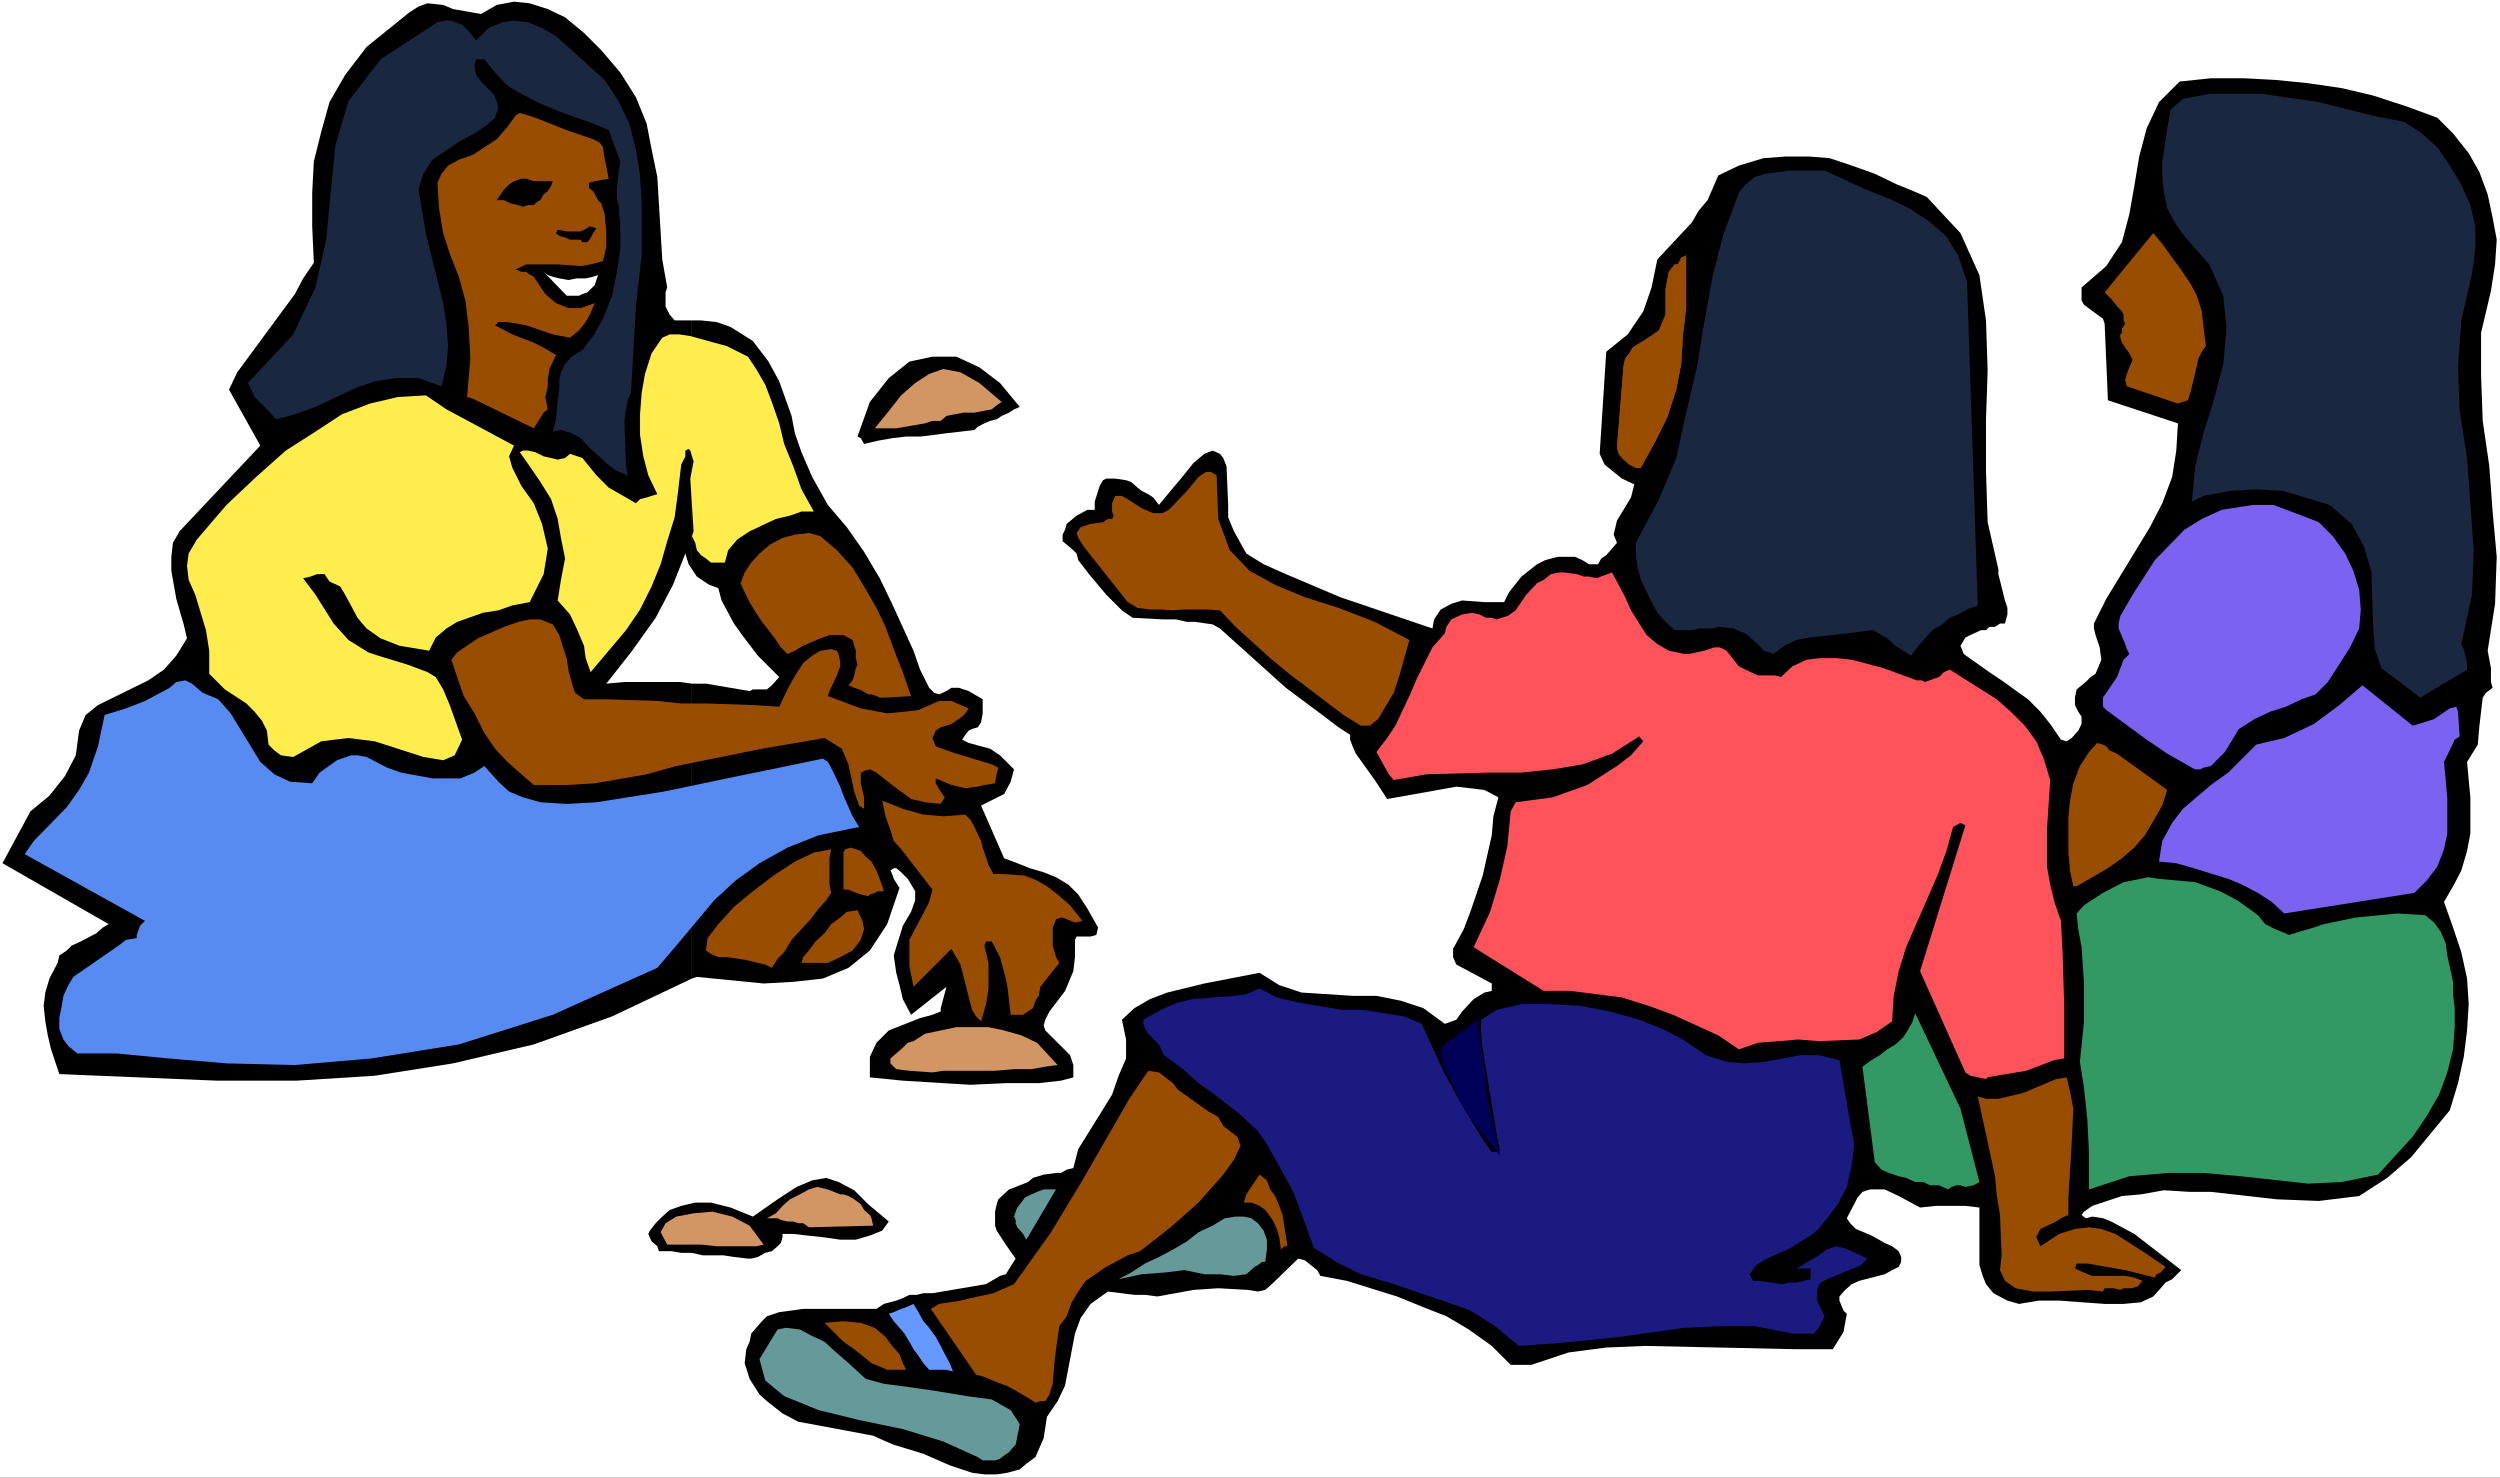 <?xml version="1.0" encoding="UTF-8" standalone="no"?>
<svg
   version="1.0"
   width="129.766mm"
   height="76.702mm"
   id="svg46"
   sodipodi:docname="Girls Playing 2.wmf"
   xmlns:inkscape="http://www.inkscape.org/namespaces/inkscape"
   xmlns:sodipodi="http://sodipodi.sourceforge.net/DTD/sodipodi-0.dtd"
   xmlns="http://www.w3.org/2000/svg"
   xmlns:svg="http://www.w3.org/2000/svg">
  <rect width="100%" height="100%" fill="#333333" stroke="none"/>
  <sodipodi:namedview
     id="namedview46"
     pagecolor="#ffffff"
     bordercolor="#000000"
     borderopacity="0.25"
     inkscape:showpageshadow="2"
     inkscape:pageopacity="0.0"
     inkscape:pagecheckerboard="0"
     inkscape:deskcolor="#d1d1d1"
     inkscape:document-units="mm" />
  <defs
     id="defs1">
    <pattern
       id="WMFhbasepattern"
       patternUnits="userSpaceOnUse"
       width="6"
       height="6"
       x="0"
       y="0" />
  </defs>
  <path
     style="fill:#ffffff;fill-opacity:1;fill-rule:evenodd;stroke:none"
     d="M 0,289.898 H 490.455 V 0 H 0 Z"
     id="path1" />
  <path
     style="fill:#000000;fill-opacity:1;fill-rule:evenodd;stroke:none"
     d="m 135.744,134.122 v 57.85 l 0.97,-0.323 13.09,1.293 5.818,-0.323 5.818,-0.646 5.01,-2.101 4.202,-3.393 3.394,-5.171 2.424,-7.11 -1.131,-1.778 -0.323,-0.97 -0.323,-0.646 0.646,-0.485 h 0.485 l 0.97,0.808 1.293,1.293 1.454,2.424 v 0.646 1.131 l -0.808,2.262 -1.616,2.747 -1.293,4.201 -0.485,1.616 0.485,3.393 0.646,2.424 0.646,2.747 1.616,3.07 6.949,-5.494 -1.131,4.201 v 0.646 l -1.616,0.646 -2.424,0.646 -6.141,2.424 -2.424,2.424 -1.293,2.747 v 4.04 l 6.464,0.646 13.251,0.808 6.949,-0.323 h 6.464 l 4.363,-0.485 2.424,-0.646 v -2.424 l -0.646,-1.939 -2.424,-2.424 -2.424,-2.424 -0.323,-0.97 0.323,-1.131 0.808,-1.616 3.07,-4.04 1.616,-3.878 0.323,-2.747 v -3.393 l 0.323,-0.646 h 1.131 0.646 0.97 l 1.131,-0.323 0.323,-1.454 -2.101,-3.717 -1.778,-2.747 -1.939,-1.939 -2.424,-1.454 -2.424,-0.97 -2.747,-0.808 -2.424,-0.97 -2.586,-0.97 -4.525,-10.342 4.525,-2.262 1.293,-2.424 0.646,-2.424 -2.747,-2.747 -0.97,-0.646 -0.97,-0.646 -4.202,-1.131 -1.293,-0.646 0.646,-0.97 0.646,-0.808 0.646,-0.323 1.131,-0.323 0.646,-0.97 0.323,-1.778 v -2.747 l -2.747,-1.616 -1.939,-0.646 h -1.454 l -0.97,0.646 -1.454,0.646 -0.97,-0.323 -0.97,-0.97 -1.778,-3.555 -1.293,-3.717 -4.202,-9.211 -2.424,-5.009 -3.07,-5.171 -3.394,-4.848 -3.717,-4.363 -3.07,-5.494 -2.101,-4.848 -1.293,-3.717 -0.646,-3.393 -2.424,-6.787 -2.101,-3.878 -3.07,-4.04 -4.363,-2.747 -2.747,-0.97 -3.07,-0.323 h -1.778 v 48.801 l 0.97,1.454 1.454,0.97 0.97,0.646 1.778,0.646 0.646,2.424 2.424,4.525 1.616,2.262 3.07,4.04 4.202,4.201 -1.454,1.616 -0.97,0.808 h -2.747 l -0.646,0.323 -8.565,-1.454 z"
     id="path2" />
  <path
     style="fill:#000000;fill-opacity:1;fill-rule:evenodd;stroke:none"
     d="M 135.744,111.661 V 62.86 h -2.424 -0.97 l -0.97,-1.131 -0.808,-1.616 v -1.131 -1.616 l 0.323,-0.97 -0.97,-5.494 -0.97,-16.159 -1.131,-5.494 -0.97,-5.009 -2.101,-5.171 -3.07,-4.848 -3.717,-4.363 -3.394,-3.393 -3.717,-3.07 -3.394,-1.616 -3.555,-1.131 -3.07,-0.323 -3.394,0.646 L 94.374,2.747 88.88,1.778 86.941,0.97 83.87,0.646 82.093,1.293 l -1.778,1.131 -8.403,6.787 -4.202,5.494 -3.07,5.333 -1.616,5.817 -1.454,5.817 -0.323,6.141 v 6.625 l 0.323,7.11 -2.101,3.07 -1.616,3.07 -4.525,6.141 -2.262,3.07 -4.525,6.141 -1.616,3.393 6.141,10.988 -15.837,16.806 -1.293,2.262 -0.323,2.747 v 2.747 l 0.97,5.494 1.454,5.009 0.646,2.747 -2.101,3.393 -2.424,2.747 -3.07,2.101 -9.858,4.848 -2.424,1.939 -1.293,3.07 -0.323,2.424 -0.323,2.424 -2.101,4.04 -3.07,3.878 -3.717,3.07 -5.494,10.18 20.846,11.958 -1.131,0.646 -1.293,1.131 -3.07,1.616 -1.778,0.808 -0.97,0.97 -1.454,0.97 -0.323,1.454 -1.616,3.07 -0.808,2.747 -0.323,2.585 0.323,3.07 0.485,2.747 0.646,2.747 1.616,4.848 30.866,1.293 h 15.675 l 15.352,-0.97 15.352,-2.424 15.837,-3.717 15.352,-5.494 15.675,-7.433 v -57.85 l -2.424,-0.323 h -10.827 l -3.555,0.323 4.848,-6.141 4.848,-6.787 3.394,-6.464 2.424,-6.141 0.646,2.101 z"
     id="path3" />
  <path
     style="fill:#d19663;fill-opacity:1;fill-rule:evenodd;stroke:none"
     d="m 179.214,204.254 2.262,-1.454 3.07,-0.646 3.07,-0.646 h 3.07 3.232 l 3.07,0.646 3.394,0.97 3.07,1.454 4.04,4.363 -2.424,0.323 -2.747,0.485 h -3.394 l -3.717,0.323 h -3.717 -3.394 -3.07 l -2.101,0.323 -4.525,-0.323 -2.586,-0.323 -1.131,-1.131 v -0.97 l 1.131,-0.97 1.293,-1.131 0.97,-0.97 z"
     id="path4" />
  <path
     style="fill:#588bf1;fill-opacity:1;fill-rule:evenodd;stroke:none"
     d="m 15.19,206.677 -1.778,-1.454 -0.97,-1.293 -0.808,-2.101 v -2.101 l 0.485,-2.424 0.323,-1.939 0.97,-2.101 0.97,-1.616 8.888,-6.141 1.454,-1.131 2.101,-0.323 v -0.646 l 0.646,-1.778 0.97,-0.97 -23.594,-13.089 1.778,-2.585 6.464,-6.625 2.424,-3.393 1.939,-3.393 1.778,-5.171 1.293,-6.141 4.202,-1.293 3.717,-1.454 4.848,-2.585 1.293,-1.131 1.778,-0.323 1.293,0.646 2.101,1.778 3.07,1.293 2.424,2.747 5.818,9.534 2.747,2.424 3.07,1.454 4.363,0.323 1.454,-2.101 3.394,-2.424 2.747,-0.97 h 1.293 l 1.778,0.323 4.04,2.101 2.747,0.97 6.141,1.131 h 2.747 2.747 l 2.747,-1.131 1.939,-1.293 2.747,3.07 2.101,1.939 2.747,1.131 3.394,0.97 5.171,0.323 5.818,-0.323 13.251,-2.101 14.706,-3.07 7.918,-1.616 8.565,-1.778 0.97,0.646 0.97,1.778 1.454,3.07 0.646,1.778 1.778,4.04 1.293,2.101 -7.918,1.616 -6.141,2.424 -5.494,3.07 -4.686,3.393 -4.202,3.878 -7.434,8.888 -3.717,4.363 -20.523,9.211 -18.422,5.817 -17.13,2.747 -15.029,1.293 -13.413,-0.323 -11.474,-0.97 -10.019,-0.97 z"
     id="path5" />
  <path
     style="fill:#994d00;fill-opacity:1;fill-rule:evenodd;stroke:none"
     d="m 198.283,199.083 -0.646,-5.494 -0.323,-1.616 -1.131,-4.201 -1.616,-3.07 h -1.131 l -0.323,0.808 0.808,3.393 v 2.262 2.747 l -0.485,3.07 -0.97,3.393 -0.97,-0.97 -0.808,-1.293 -2.262,-8.888 -1.778,-3.07 -7.434,7.433 -0.808,-4.04 v -2.747 -2.424 l 1.778,-3.393 0.97,-1.778 1.131,-2.262 0.646,-2.424 -6.141,-7.918 -1.454,-1.616 -0.646,-2.101 -0.97,-2.747 -0.646,-3.07 4.04,1.616 4.04,1.131 3.878,0.323 4.363,-0.323 0.97,0.97 0.808,1.454 1.293,2.747 0.323,1.293 1.131,3.393 0.97,1.778 h 1.616 l 4.525,0.323 2.424,0.97 1.939,1.131 2.101,1.616 2.424,2.101 2.424,3.07 -1.454,0.323 -2.424,-0.97 h -0.323 l -0.97,0.323 -0.323,0.97 -0.323,0.646 v 3.555 l 0.646,2.262 0.646,1.131 -3.717,4.686 -0.323,1.778 -0.646,0.97 -0.485,1.454 -1.939,1.293 h -1.131 z"
     id="path6" />
  <path
     style="fill:#994d00;fill-opacity:1;fill-rule:evenodd;stroke:none"
     d="m 157.237,188.902 0.323,-1.131 1.131,-1.293 1.293,-1.778 1.778,-1.616 1.293,-1.778 1.778,-1.293 1.293,-1.131 2.101,-0.323 0.97,2.101 0.323,1.616 -0.646,2.101 -1.616,2.101 -2.424,1.293 -2.424,1.131 h -2.747 z"
     id="path7" />
  <path
     style="fill:#994d00;fill-opacity:1;fill-rule:evenodd;stroke:none"
     d="m 151.419,189.872 -1.293,-0.646 -1.454,-0.323 -1.939,-0.485 -1.778,-0.323 -2.424,-0.323 h -1.616 l -1.454,-0.646 -0.97,-0.646 0.323,-2.424 2.101,-2.747 3.07,-3.393 3.717,-3.07 4.04,-3.07 4.202,-2.747 3.717,-1.778 3.394,-0.646 -0.323,1.778 v 1.939 0.808 1.293 1.131 l 0.323,1.616 -0.97,1.454 -1.454,1.616 -1.616,2.101 -1.778,1.939 -1.939,2.101 -1.454,2.424 -1.293,1.293 z"
     id="path8" />
  <path
     style="fill:#994d00;fill-opacity:1;fill-rule:evenodd;stroke:none"
     d="m 170.326,175.813 -1.454,-0.323 -0.97,-0.323 -1.454,-0.646 h -0.97 v -0.97 -1.131 -0.97 -1.131 -0.97 -0.97 -1.131 l 0.323,-0.646 1.131,-0.323 0.97,0.323 0.97,0.323 0.97,1.131 1.131,0.97 0.97,1.778 0.646,1.616 0.808,2.424 h -1.131 l -0.646,0.323 -0.97,0.323 z"
     id="path9" />
  <path
     style="fill:#994d00;fill-opacity:1;fill-rule:evenodd;stroke:none"
     d="m 184.547,157.715 -3.07,-0.323 -2.747,-0.646 -3.717,-2.747 -3.07,-2.424 -1.293,-0.646 -1.131,0.323 -0.646,0.323 v 2.101 l 0.646,2.747 v 0.97 1.293 l -0.97,-0.646 -0.97,-2.747 -1.131,-5.333 -1.293,-3.07 -3.394,-2.101 -12.282,2.101 -16.806,3.393 -5.818,1.616 -10.181,1.778 -5.494,0.323 h -6.464 l -2.424,-2.101 -2.747,-2.424 -2.424,-2.585 -2.101,-3.07 -1.939,-3.878 -2.101,-3.393 -1.293,-3.717 -1.131,-3.393 1.131,-1.454 4.04,-2.747 5.171,-2.262 2.747,-0.97 2.262,-0.485 h 2.101 l 2.424,0.97 1.293,2.101 0.646,2.101 0.808,2.424 0.323,2.262 0.646,2.424 0.646,2.101 1.778,1.293 h 4.848 l 9.534,0.323 4.686,0.485 h 4.848 l 9.534,0.323 4.848,0.323 1.616,-3.393 1.131,-2.101 1.939,-3.07 1.778,-1.454 1.616,-0.97 2.101,-0.323 1.131,0.323 0.323,0.646 0.323,1.454 v 0.97 l -0.646,1.778 -1.454,3.07 -0.323,0.97 6.464,2.424 5.171,0.97 3.394,-0.323 2.747,-0.323 4.04,-1.778 h 2.424 l 3.394,1.454 -0.646,0.97 -0.646,0.646 -2.101,1.454 -2.101,0.646 -0.97,0.646 -0.646,1.454 0.646,1.616 3.07,1.131 7.918,2.424 1.293,0.646 -0.323,1.293 -0.323,1.778 -2.101,0.323 -1.293,0.323 -2.424,0.323 -2.747,-0.646 -3.07,-1.293 v 0.97 l 0.97,1.616 0.808,1.131 z"
     id="path10" />
  <path
     style="fill:#ffec4d;fill-opacity:1;fill-rule:evenodd;stroke:none"
     d="m 57.53,148.504 -2.424,-0.323 -1.293,-0.97 -1.131,-1.131 -0.323,-2.747 -0.97,-1.939 -1.454,-1.778 -1.616,-1.616 -4.202,-2.747 -3.07,-3.07 v -4.525 l -0.646,-4.04 -2.101,-6.949 -1.293,-2.909 -0.323,-2.747 0.323,-2.424 1.616,-2.747 5.818,-6.787 5.818,-5.494 5.818,-5.171 5.818,-3.717 5.171,-3.393 5.494,-2.101 5.494,-1.293 5.494,-0.323 4.04,2.747 13.251,7.11 -0.97,2.101 0.646,2.262 1.778,3.555 2.424,3.393 1.616,4.04 1.131,4.848 -0.808,5.009 -2.747,5.494 -3.394,0.646 -2.747,0.97 -3.07,0.485 -5.01,1.778 -2.101,1.293 -2.101,1.778 -1.293,2.585 -5.818,-0.97 -3.717,-1.454 -2.747,-1.939 -1.778,-2.101 -1.293,-2.424 -1.131,-2.101 -0.97,-1.616 -2.101,-0.97 -0.97,-1.454 H 62.216 l -1.293,0.485 -1.454,0.323 2.424,3.232 3.555,5.656 2.909,3.232 3.878,2.424 1.939,0.646 5.818,1.778 3.878,1.454 1.616,0.97 1.454,2.424 1.293,3.07 2.424,6.787 -1.454,3.07 -2.262,0.97 -3.878,-0.646 -9.534,-3.07 -5.171,-0.646 -5.333,0.646 z"
     id="path11" />
  <path
     style="fill:#994d00;fill-opacity:1;fill-rule:evenodd;stroke:none"
     d="m 173.72,136.869 h -1.131 l -0.646,-0.323 -0.97,-0.323 h -0.646 l -1.131,-0.646 -0.646,-0.323 -0.97,-0.323 -1.131,-0.485 0.808,-0.97 0.323,-0.97 0.323,-1.454 0.323,-0.646 -0.323,-1.293 v -1.454 l -0.323,-0.97 -0.323,-1.131 -1.778,-0.97 h -1.293 -1.454 l -1.778,0.646 -1.939,0.808 -1.454,0.646 -1.616,0.97 -1.454,0.646 -1.293,-1.293 -0.97,-1.454 -1.454,-1.939 -1.293,-1.616 -1.454,-2.262 -0.97,-1.616 -0.97,-1.939 -0.808,-1.778 0.808,-2.101 1.293,-1.939 1.616,-1.778 2.101,-1.778 2.424,-1.293 2.424,-0.646 2.747,-0.323 2.262,0.646 3.232,2.747 3.07,3.393 2.262,3.717 2.424,4.201 1.778,3.717 1.616,4.363 1.778,4.525 1.616,4.686 z"
     id="path12" />
  <path
     style="fill:#ffec4d;fill-opacity:1;fill-rule:evenodd;stroke:none"
     d="m 115.867,131.86 -0.97,-2.747 -0.323,-2.424 -1.454,-3.393 -1.293,-2.747 -2.424,-2.747 0.646,-4.04 0.808,-4.201 -0.808,-4.04 -0.646,-3.717 -1.293,-3.878 -2.101,-3.393 -2.101,-3.07 -1.939,-2.747 0.646,-0.323 h 0.97 l 1.454,0.323 1.616,0.808 2.747,0.646 1.454,-0.323 0.97,-0.808 2.424,0.808 2.747,3.393 2.424,2.424 3.394,1.939 1.939,1.131 0.808,-0.808 1.293,-0.323 0.97,-0.323 1.131,-0.323 -1.778,-3.717 -0.97,-3.717 -0.646,-4.201 v -4.04 l 0.323,-4.201 0.646,-3.717 1.293,-4.04 2.101,-3.07 1.454,-0.646 h 1.939 l 2.101,0.323 4.686,1.293 2.424,0.646 4.202,2.101 1.616,2.424 1.778,3.07 1.293,3.393 1.454,4.201 0.97,4.04 1.778,4.363 1.616,4.525 2.424,4.363 h -2.424 l -2.262,0.808 -2.747,0.646 -5.171,2.424 -2.424,1.616 -1.778,2.101 -0.646,2.424 h -1.293 -1.454 l -0.97,-0.808 -0.97,-0.646 -0.808,-0.97 -0.323,-1.454 -0.646,-1.293 0.323,-0.97 -0.323,-5.171 -0.323,-5.171 0.323,-1.616 0.323,-1.778 -0.646,-2.101 -0.323,-0.323 -0.646,0.323 v 1.131 l -0.808,1.616 -0.646,5.494 -0.646,4.848 -1.454,4.686 -1.293,4.525 -1.778,4.363 -2.262,4.525 -2.747,4.04 z"
     id="path13" />
  <path
     style="fill:#000000;fill-opacity:1;fill-rule:evenodd;stroke:none"
     d="m 191.173,84.352 -2.747,0.323 -2.747,0.323 -2.424,0.323 -2.747,0.323 h -2.747 l -2.747,0.323 -2.747,0.485 -2.747,0.646 -0.646,-1.131 -0.646,-0.323 2.424,-6.787 3.717,-4.686 4.04,-3.232 4.525,-0.97 h 4.686 l 4.525,2.101 4.04,3.07 3.878,4.686 -1.131,0.485 -0.97,0.646 -1.454,0.646 -0.97,0.646 -1.293,0.323 -1.131,0.485 -1.293,0.646 z"
     id="path14" />
  <path
     style="fill:#d19663;fill-opacity:1;fill-rule:evenodd;stroke:none"
     d="m 184.547,82.574 h -1.616 l -1.454,0.485 -1.939,0.323 -1.778,0.323 -1.939,0.323 h -1.454 -1.778 -0.97 l 2.747,-3.393 2.424,-3.07 2.747,-2.424 2.747,-1.778 2.747,-0.97 3.394,0.646 3.717,2.101 4.363,3.717 -0.97,0.646 -0.97,0.808 -1.778,0.323 -1.616,0.323 h -2.101 l -1.778,0.323 -1.616,0.323 z"
     id="path15" />
  <path
     style="fill:#1a2740;fill-opacity:1;fill-rule:evenodd;stroke:none"
     d="m 108.433,84.675 0.646,-2.424 0.323,-3.717 0.323,-2.101 v -1.939 l 0.323,-1.454 0.808,-1.616 1.293,-1.454 2.101,-1.293 2.101,-2.747 1.939,-3.393 1.778,-4.525 0.97,-4.686 0.646,-4.525 v -4.363 l -0.323,-4.201 -0.323,-0.97 V 36.843 l 0.323,-3.07 0.323,-2.101 -2.262,-6.141 -3.878,-1.616 -3.394,-1.131 -3.394,-1.293 -3.394,-1.454 -3.07,-1.616 -2.747,-1.616 -2.424,-2.585 -2.101,-2.585 h -0.97 -0.646 l -0.323,1.293 0.323,1.778 0.97,1.293 2.424,2.424 0.646,1.454 0.323,1.293 -0.646,1.939 -1.616,1.454 -2.424,1.616 -2.747,1.454 -5.494,3.717 -1.778,2.747 -0.97,3.07 1.454,8.564 3.394,13.735 0.646,4.04 0.323,4.363 -0.323,3.878 -0.97,4.04 -4.525,-1.616 h -4.363 l -4.202,0.646 -3.717,1.293 -7.918,3.717 -4.04,1.454 -3.717,0.97 -1.454,-1.616 -2.747,-2.747 -0.323,-0.808 -0.97,-1.939 8.888,-9.534 4.363,-9.211 2.101,-9.372 1.778,-18.422 2.586,-8.726 6.302,-8.241 11.15,-7.272 1.454,-0.323 H 88.557 l 2.101,0.808 1.293,1.293 1.454,1.778 2.424,-2.424 2.747,-1.131 2.262,-0.323 2.747,0.323 2.747,1.131 2.747,1.616 2.747,2.424 6.787,6.141 2.747,4.201 2.101,4.363 1.293,5.009 0.808,5.171 0.323,5.494 v 10.18 l -1.131,10.019 -0.97,16.967 -0.646,1.454 -0.323,1.778 -0.323,2.262 0.323,8.888 0.323,1.778 -2.424,-0.97 -1.778,-1.454 -3.394,-3.07 -1.616,-1.778 -1.778,-0.97 -2.101,-0.646 z"
     id="path16" />
  <path
     style="fill:#994d00;fill-opacity:1;fill-rule:evenodd;stroke:none"
     d="m 104.717,84.028 -11.958,-5.817 -1.131,-0.323 0.646,-7.595 -0.323,-6.141 -0.646,-5.171 -1.293,-4.686 -1.778,-4.525 -1.293,-4.04 -0.808,-4.848 -0.323,-5.009 0.808,-1.778 1.293,-1.616 2.101,-1.131 2.747,-0.97 4.686,-3.07 2.101,-2.424 1.616,-2.262 0.808,-0.485 3.07,0.97 6.141,2.424 5.171,1.778 1.293,0.646 0.646,0.97 0.323,2.101 0.808,4.04 -2.747,0.485 -1.131,0.323 V 36.843 l 0.808,0.646 0.97,1.778 0.646,0.646 0.646,2.101 0.323,3.393 v 1.293 1.778 l -0.646,2.747 -2.424,0.646 -1.939,0.323 -4.525,-0.323 h -1.939 -2.424 -1.778 l -2.101,0.97 1.131,0.485 h 0.97 l 0.323,0.323 1.131,0.646 2.262,3.393 2.101,1.778 2.424,0.97 h 2.424 l 2.747,-0.97 -0.808,1.939 -0.97,1.778 -1.293,1.616 -1.778,1.454 -3.394,-0.646 -5.171,-1.778 -3.717,-0.646 h -1.778 l -0.646,0.646 0.646,0.323 2.747,1.454 4.202,1.616 1.939,0.97 2.424,1.454 -1.293,2.747 -0.323,2.101 v 1.293 l -0.485,2.101 0.485,2.424 -0.808,0.646 z"
     id="path17" />
  <path
     style="fill:#ffffff;fill-opacity:1;fill-rule:evenodd;stroke:none"
     d="m 111.181,58.012 -4.525,-4.686 0.808,0.646 0.97,0.323 1.293,0.323 1.778,0.323 1.616,-0.323 h 1.778 l 1.454,-0.323 0.97,-0.323 -0.323,0.97 -0.323,0.97 -0.808,0.808 -0.646,0.646 -0.97,0.323 -0.646,0.323 h -1.454 z"
     id="path18" />
  <path
     style="fill:#000000;fill-opacity:1;fill-rule:evenodd;stroke:none"
     d="m 114.251,47.508 -0.323,-0.485 h -1.131 -0.97 l -0.646,-0.323 -1.131,-0.323 -0.646,-0.323 -0.323,-0.323 0.323,-0.646 1.778,0.323 h 1.616 1.131 l 0.646,-0.323 0.646,-0.323 0.323,-0.323 h 0.323 l 1.131,0.323 -0.646,0.97 -0.485,0.97 -0.646,0.808 z"
     id="path19" />
  <path
     style="fill:#000000;fill-opacity:1;fill-rule:evenodd;stroke:none"
     d="m 102.616,40.56 -0.97,-0.323 -1.454,-0.323 -1.293,-0.646 H 97.445 l 1.454,-2.101 0.97,-0.97 0.97,-0.646 1.454,-0.485 h 0.97 l 1.454,0.485 h 1.293 2.424 l -0.323,0.97 -0.646,0.97 -0.808,0.646 -0.646,1.131 -0.646,0.323 -0.646,0.646 h -1.131 z"
     id="path20" />
  <path
     style="fill:#000000;fill-opacity:1;fill-rule:evenodd;stroke:none"
     d="m 175.336,283.434 -2.262,-0.97 -1.778,-0.808 -10.342,-1.939 -4.363,-0.808 -3.07,-1.616 -3.07,-2.424 -1.454,-1.293 -1.939,-3.07 -0.97,-3.07 0.323,-2.747 0.646,-1.454 0.323,-1.616 0.97,-1.131 1.131,-1.293 0.97,-0.97 2.424,-0.808 2.424,-0.323 2.262,-0.323 h 8.565 2.747 3.07 l 1.454,-0.97 2.424,-0.646 1.293,-0.485 1.293,-0.646 h 1.454 l 1.293,-0.323 h 1.778 l 10.504,-1.778 2.747,-1.616 1.131,-0.323 1.939,-3.07 -1.939,-2.747 -1.778,-2.747 -0.323,-0.97 v -2.747 l 0.323,-1.454 0.323,-0.97 2.101,-1.939 1.293,-0.485 2.424,-0.97 0.97,-0.808 2.101,-0.646 2.424,-0.323 h 0.97 l 1.131,-0.646 1.293,-0.323 0.97,-3.717 4.525,-7.272 2.101,-3.393 1.293,-3.717 1.454,-3.393 v -3.717 l -0.808,-3.878 2.424,-2.262 3.07,-1.778 3.394,-1.293 7.272,-1.778 10.827,-2.101 3.878,2.424 4.363,1.454 10.019,0.646 h 4.686 l 4.848,0.97 4.363,1.454 4.202,3.07 2.262,-0.808 1.131,-1.616 2.262,-2.424 2.101,-1.293 1.454,-0.323 v -1.454 l -6.949,-3.717 -0.646,-1.454 v -1.616 l 2.101,-3.878 1.293,-3.393 2.424,-7.11 1.778,-7.918 0.323,-3.717 0.97,-3.717 -2.747,-1.454 -2.747,-0.323 -2.747,-0.323 -8.08,1.454 -5.494,0.97 -2.424,-3.717 -3.717,-5.171 -0.646,-1.454 -0.485,-1.293 v -0.97 l -2.262,-1.454 -2.747,-2.101 -7.595,-5.656 -12.928,-11.635 -1.454,-0.808 -3.394,-0.485 h -1.616 l -2.101,-0.485 h -2.424 l -6.141,-0.323 -2.101,-1.454 -3.07,-3.07 -3.394,-4.04 -2.101,-2.747 -0.323,-1.293 -0.646,-0.646 -2.101,-1.778 v -1.293 l 0.485,-0.97 0.323,-1.131 1.939,-1.616 2.101,-1.131 h 1.454 v -1.616 l 0.97,-3.07 0.646,-1.131 0.646,-0.323 h 1.778 l 2.101,0.323 0.97,0.323 1.293,1.131 0.808,0.646 1.293,0.646 0.97,0.646 1.131,1.454 3.07,-3.717 0.97,-1.131 2.747,-3.393 2.101,-1.778 1.616,-0.646 1.454,0.646 0.646,0.808 0.646,1.616 0.323,7.595 v 2.424 l 1.131,2.747 2.424,4.363 3.394,2.101 4.363,1.939 10.666,4.525 18.099,6.141 0.323,-1.778 1.293,-1.939 2.101,-1.131 2.101,-0.646 4.363,0.323 h 1.454 2.424 l 0.97,-1.939 2.424,-3.07 3.07,-2.424 1.616,-0.808 2.424,-0.646 h 2.424 0.97 l 1.454,0.646 1.293,0.808 h 0.646 1.131 l 0.646,-1.131 0.97,-0.646 2.101,-2.424 -0.646,-1.616 0.646,-2.747 2.747,-4.525 0.646,-2.585 -2.424,-1.131 -1.616,-1.293 -1.778,-1.454 -0.97,-2.101 1.293,-20.038 4.202,-3.393 3.07,-4.525 1.616,-4.686 1.131,-5.494 6.787,-7.272 1.293,-2.262 1.778,-2.101 2.101,-4.848 4.04,-1.939 4.848,-1.454 4.363,-0.323 h 4.525 l 4.04,0.323 4.363,1.454 4.525,1.616 4.363,2.101 2.424,0.97 3.394,1.454 6.626,7.11 3.717,8.241 1.293,8.888 0.323,9.857 -0.323,9.534 V 92.593 l 0.323,9.857 2.101,9.211 v 0.97 l 1.293,5.171 0.485,1.454 v 1.293 l -0.485,1.778 h -0.97 l -0.97,0.646 h -1.131 l -0.646,0.646 h -0.97 l -2.101,0.97 -0.97,0.485 -0.97,1.616 0.646,1.616 5.01,3.555 2.424,1.616 5.171,3.717 2.424,2.424 1.939,2.424 2.101,3.07 1.131,0.323 0.97,-0.646 1.293,-1.454 0.646,-1.293 v -1.454 l -0.646,-0.97 -0.646,-1.293 v -1.454 l 0.323,-1.616 1.778,-1.454 0.97,-0.97 0.97,-0.646 1.131,-2.747 -0.323,-2.424 -0.808,-2.424 -0.323,-1.293 v -0.97 l 2.424,-4.848 8.565,-14.059 2.424,-4.686 1.939,-5.171 0.808,-5.171 0.323,-5.333 -13.736,-4.525 -0.646,-15.028 -0.323,-0.97 -2.424,-1.778 -1.293,-0.97 -0.485,-0.808 v -2.585 l 4.848,-4.201 3.07,-4.686 1.454,-5.494 0.97,-5.494 0.97,-5.817 1.454,-5.494 2.424,-5.171 4.04,-4.04 6.141,-0.646 h 6.464 l 6.141,0.323 6.464,0.646 6.626,0.97 6.141,1.454 6.464,2.101 6.141,2.262 3.07,3.07 3.07,3.878 2.101,3.717 1.616,4.363 0.97,4.525 0.808,4.363 -0.323,4.848 -0.808,5.171 -1.939,8.241 v 8.403 l 0.323,8.888 1.293,8.888 0.646,8.888 0.808,8.888 -0.323,9.211 -1.454,9.211 0.646,3.393 v 2.747 l 0.323,1.131 -1.293,0.97 -0.646,0.97 -0.646,5.494 -0.323,3.717 -2.101,3.393 0.323,3.555 0.323,3.393 v 7.11 l -0.646,3.393 -1.131,3.878 -1.616,3.07 -1.778,3.07 1.778,5.009 1.616,4.848 1.131,5.171 0.323,5.009 -0.323,5.171 -0.646,5.171 -1.131,5.171 -1.616,5.333 -7.595,9.211 -4.686,4.04 -5.494,3.555 -7.918,0.97 -8.242,-0.323 -8.565,-0.97 -4.363,-0.485 h -4.04 l -5.171,-0.323 -4.525,0.808 -3.717,0.323 -5.818,1.939 -1.616,1.131 -0.485,0.646 0.808,0.646 1.293,-0.323 2.101,0.323 1.616,0.646 4.525,2.424 9.211,7.11 -1.778,1.778 -1.293,0.646 -0.97,1.131 -1.454,1.616 -2.424,1.131 -3.394,0.323 h -3.717 l -4.525,-0.323 -4.363,-0.323 h -4.04 l -3.878,0.646 -2.262,-0.646 -2.747,-1.454 -1.454,-1.778 -0.646,-1.616 -0.646,-2.101 v -11.312 l -2.747,-0.323 h -5.818 l -3.07,0.323 -4.202,-2.262 -2.747,-1.293 h -2.909 l -1.454,0.485 -0.97,1.131 -2.101,4.04 0.646,0.97 1.131,1.131 3.07,1.293 2.586,1.454 1.454,0.646 1.293,0.97 0.485,1.131 v 0.97 l -0.485,0.97 -1.293,0.646 -1.454,0.808 -5.01,1.293 -1.454,0.646 -1.293,1.131 -1.131,1.293 v 0.808 l 0.808,1.939 0.646,0.646 -0.646,3.555 -2.101,3.393 H 352.126 l -29.411,-0.646 -7.595,0.323 -7.434,0.97 -7.272,2.424 h -2.747 -1.293 l -3.717,-3.717 -4.525,-3.232 -4.363,-2.585 -4.525,-1.778 -5.171,-2.101 -9.858,-3.07 -5.171,-0.97 -0.646,-1.131 -2.424,-1.939 -1.293,-0.323 -5.171,5.009 -1.293,1.131 -1.454,0.323 -1.939,-0.323 -5.818,-0.323 -4.848,0.323 -7.11,1.293 -2.424,-0.323 h -2.101 l -5.171,-0.646 -3.394,2.424 -1.939,2.747 -1.131,3.07 -1.939,10.18 -1.454,3.07 -2.101,3.07 -0.646,4.201 -1.616,3.717 -1.778,1.293 -1.293,1.131 -2.424,0.646 -2.101,0.323 h -2.424 l -2.424,-0.323 -4.363,-1.454 -5.171,-2.262 z"
     id="path21" />
  <path
     style="fill:#669999;fill-opacity:1;fill-rule:evenodd;stroke:none"
     d="m 191.819,285.858 -6.787,-3.07 -7.918,-2.424 -8.565,-1.778 -7.918,-1.939 -6.787,-2.747 -3.717,-3.07 -1.131,-4.201 3.555,-5.817 1.616,-0.323 2.747,0.323 2.101,1.131 2.747,1.293 1.939,1.778 2.424,2.101 1.778,1.616 1.939,1.778 3.555,0.97 5.01,0.646 5.494,0.808 5.818,0.97 4.848,0.646 3.717,2.101 1.778,2.747 -0.808,4.04 -0.646,0.646 -0.646,0.808 -0.97,0.646 -0.808,0.646 -0.97,0.323 h -0.97 -1.454 z"
     id="path22" />
  <path
     style="fill:#994d00;fill-opacity:1;fill-rule:evenodd;stroke:none"
     d="m 203.131,275.193 -1.454,-0.97 -3.07,-1.778 -1.293,-0.646 -1.778,-0.646 -2.747,-1.131 -1.293,-0.323 -8.888,-12.927 1.616,-0.97 4.202,-0.646 1.939,-0.485 4.525,-0.97 4.04,-1.778 7.272,-10.18 6.141,-10.18 6.141,-10.665 3.07,-5.333 3.717,-5.494 2.101,0.323 2.747,2.101 0.97,1.293 6.141,4.363 1.778,0.97 0.97,1.778 2.747,2.101 0.646,1.778 -1.293,2.747 -2.101,2.909 -4.848,5.494 -5.494,4.848 -5.979,4.686 -2.424,0.808 -4.202,2.262 -4.04,2.747 -1.454,2.101 -1.293,2.101 -0.97,2.747 -1.454,1.939 -0.646,4.525 -0.323,2.747 -0.323,4.04 -0.646,2.101 -0.808,1.293 h -0.97 z"
     id="path23" />
  <path
     style="fill:#6699ff;fill-opacity:1;fill-rule:evenodd;stroke:none"
     d="m 182.285,268.729 -1.131,-1.293 -0.97,-1.454 -0.97,-1.293 -0.808,-1.454 -0.97,-1.616 -0.97,-1.131 -1.131,-1.293 -0.97,-1.454 0.97,-0.323 1.454,-0.646 0.97,-0.323 1.454,-0.646 0.97,1.616 0.97,1.778 1.131,1.293 1.293,1.778 0.97,1.778 0.808,1.616 0.97,1.778 0.646,1.616 -1.293,-0.323 h -1.131 -1.293 z"
     id="path24" />
  <path
     style="fill:#994d00;fill-opacity:1;fill-rule:evenodd;stroke:none"
     d="m 174.043,268.729 -1.454,-0.646 -1.616,-0.646 -1.778,-1.454 -1.616,-1.293 -2.101,-1.454 -1.293,-1.293 -1.454,-1.454 -0.97,-0.97 3.717,-0.323 3.394,0.323 2.747,0.97 2.101,1.778 1.293,1.778 1.454,1.616 0.646,1.778 0.646,1.293 h -0.97 -0.97 -1.131 z"
     id="path25" />
  <path
     style="fill:#1a1a80;fill-opacity:1;fill-rule:evenodd;stroke:none"
     d="m 297.99,264.043 -4.686,-3.878 -4.848,-3.07 -5.494,-1.939 -10.504,-3.555 -5.494,-1.616 -4.848,-2.424 -4.363,-2.747 -2.101,-5.817 -1.939,-5.171 -2.747,-5.009 -2.424,-4.363 -1.778,-2.585 -4.04,-3.717 -4.848,-3.717 -2.747,-1.939 -3.07,-2.747 -3.717,-2.747 -0.97,-2.101 -2.101,-2.101 -0.646,-0.97 -0.323,-0.97 v -0.808 l 3.394,-1.939 3.394,-1.454 2.747,-0.646 8.242,-0.646 2.424,-0.323 2.586,-1.131 3.394,1.778 4.202,0.97 8.565,1.454 h 4.04 l 8.242,1.293 3.394,1.454 4.525,9.857 3.394,6.141 3.717,6.141 2.101,3.07 1.616,-0.323 -0.646,-3.07 -2.747,-16.806 -0.323,-3.07 v -2.747 l 3.07,-1.939 4.848,-1.131 h 5.333 l 6.141,0.323 5.979,1.131 5.656,1.616 4.525,1.778 4.04,2.101 4.525,3.07 4.04,1.293 3.394,0.323 4.202,-0.323 6.787,-1.293 h 3.717 l 4.04,0.97 2.101,12.281 0.808,4.201 -0.485,4.04 -0.97,4.363 -1.778,3.393 -3.717,4.848 -1.616,1.293 -3.878,2.424 -4.686,2.101 -2.101,1.293 -1.293,1.778 0.646,1.293 h 1.293 l 4.525,0.646 1.293,-0.323 h 1.454 l 2.747,-0.646 v -2.101 h -2.747 l 4.363,-2.585 1.454,-1.131 1.939,-0.646 1.454,0.323 1.616,0.646 3.07,1.454 -1.293,1.293 -5.818,2.424 -2.101,0.97 -0.646,1.454 v 2.101 l 1.454,3.07 -1.131,2.262 -0.97,1.131 h -2.747 -1.454 l -7.434,-1.454 h -6.787 l -6.949,0.323 -12.605,1.778 -6.141,0.646 -6.787,0.646 z"
     id="path26" />
  <path
     style="fill:#994d00;fill-opacity:1;fill-rule:evenodd;stroke:none"
     d="m 412.564,253.378 -3.07,-0.323 -7.272,0.323 h -3.394 l -3.394,-0.646 -2.101,-1.454 -0.97,-2.101 0.323,-2.909 -0.323,-7.918 -0.646,-4.04 -0.323,-3.555 -3.394,-15.675 1.616,0.485 h 2.424 l 4.848,-1.131 6.464,-2.747 2.101,-0.323 0.646,2.747 0.646,3.393 -0.323,6.949 -0.646,10.504 v 3.393 l -1.454,0.646 -0.97,0.646 -3.07,1.454 -0.323,0.646 -0.485,0.97 0.808,1.778 3.717,-2.424 3.07,-0.97 2.747,-0.323 2.424,0.323 2.747,0.97 5.818,3.717 4.04,2.747 -0.97,1.131 -0.808,0.323 -0.323,0.646 -5.818,-1.454 -7.434,-1.293 h -2.101 l -0.323,0.97 1.778,0.808 1.616,0.646 h 3.394 1.778 1.293 l 1.778,0.323 1.616,0.646 -0.97,1.131 -1.293,0.323 h -1.454 l -0.646,0.323 -1.293,-0.323 h -1.778 z"
     id="path27" />
  <path
     style="fill:#669999;fill-opacity:1;fill-rule:evenodd;stroke:none"
     d="m 219.453,250.954 2.424,-1.293 2.747,-1.778 2.747,-1.293 2.747,-1.454 2.747,-1.616 2.262,-1.778 2.747,-1.293 2.424,-1.454 2.101,-0.323 h 1.616 l 1.454,0.323 1.293,0.97 1.131,1.454 0.646,1.778 v 1.939 l -0.323,2.424 h -0.646 l -0.808,0.646 -0.646,0.323 -0.323,0.323 -1.293,1.131 -2.424,0.323 -2.747,-0.323 h -3.07 l -3.878,-0.808 -4.04,0.485 -4.363,0.323 z"
     id="path28" />
  <path
     style="fill:#000000;fill-opacity:1;fill-rule:evenodd;stroke:none"
     d="m 146.733,246.914 -2.747,-0.323 -2.101,-0.323 h -2.101 -1.939 l -2.101,-0.485 h -2.101 l -1.939,-0.323 h -2.424 l -0.323,-0.97 -1.131,-0.97 -0.646,-1.454 0.323,-0.646 1.131,-1.454 1.293,-1.293 1.454,-1.293 2.262,-0.808 2.747,-0.646 h 3.07 l 3.878,0.97 4.363,1.778 4.848,-3.393 3.717,-2.424 3.07,-1.293 2.747,-0.485 2.424,0.808 3.07,1.616 2.747,2.747 4.04,3.393 -1.293,1.778 -2.424,0.97 -2.747,0.808 h -3.07 l -3.394,-0.485 -3.07,-0.323 -2.747,-0.323 h -2.101 v 0.646 l -0.323,1.131 -0.646,0.646 -1.131,0.97 -1.293,0.323 -1.454,0.808 -1.293,0.323 z"
     id="path29" />
  <path
     style="fill:#994d00;fill-opacity:1;fill-rule:evenodd;stroke:none"
     d="m 251.288,245.137 -0.323,-2.424 -0.485,-1.616 -0.646,-1.454 -0.646,-0.97 -0.97,-1.293 -1.131,-0.808 -1.616,-0.646 h -1.454 l 0.485,-1.616 0.646,-0.97 0.97,-1.454 0.97,-1.454 1.454,1.131 0.646,1.778 0.97,1.293 0.808,1.939 0.646,1.778 0.323,2.101 0.323,1.939 0.323,2.101 h -0.646 z"
     id="path30" />
  <path
     style="fill:#d19663;fill-opacity:1;fill-rule:evenodd;stroke:none"
     d="m 130.896,244.167 -1.293,-2.424 0.97,-1.778 2.101,-1.293 3.394,-0.646 3.717,-0.323 3.878,0.97 3.394,1.778 2.747,3.717 -1.454,0.323 h -1.939 -2.747 -3.07 l -3.07,-0.323 h -2.747 -2.424 z"
     id="path31" />
  <path
     style="fill:#669999;fill-opacity:1;fill-rule:evenodd;stroke:none"
     d="m 201.353,243.197 -0.646,-1.131 -1.131,-1.293 -0.323,-0.808 v -0.646 l -0.323,-0.646 0.323,-0.97 0.323,-0.808 0.808,-0.97 0.646,-0.97 1.293,-0.646 1.131,-0.485 1.293,-0.485 h 1.131 1.293 z"
     id="path32" />
  <path
     style="fill:#d19663;fill-opacity:1;fill-rule:evenodd;stroke:none"
     d="m 158.691,240.774 -1.131,-0.808 h -0.97 l -0.97,-0.323 h -1.131 l -1.293,-0.323 -0.646,-0.323 h -1.131 -0.97 l 1.778,-0.97 1.293,-1.454 1.454,-1.293 1.939,-0.97 1.778,-0.97 1.616,-0.485 2.101,0.485 2.424,0.97 h 0.646 l 0.97,0.323 1.131,0.646 1.293,0.97 0.646,1.131 1.131,0.97 0.323,0.646 0.323,1.454 z"
     id="path33" />
  <path
     style="fill:#329965;fill-opacity:1;fill-rule:evenodd;stroke:none"
     d="m 382.184,233.34 -1.778,-0.808 h -1.778 l -1.293,-0.646 h -1.616 l -1.778,-0.808 -1.454,-0.323 -1.939,-0.646 -1.454,-0.646 -1.293,-1.454 -2.424,-18.745 1.778,-1.293 1.616,-0.97 1.454,-1.131 1.616,-0.97 1.454,-1.293 0.97,-1.454 0.97,-1.778 0.485,-1.616 8.888,18.745 3.717,14.382 -1.131,0.646 -1.616,0.323 -0.97,-0.323 h -0.808 l -0.97,0.323 z"
     id="path34" />
  <path
     style="fill:#329965;fill-opacity:1;fill-rule:evenodd;stroke:none"
     d="m 409.817,233.34 v -7.272 l -0.323,-6.464 -0.646,-6.141 -0.808,-5.171 0.808,-7.918 v -3.717 -3.717 l -0.485,-7.11 -0.646,-3.555 -0.323,-3.07 1.454,-1.616 3.717,-2.424 4.04,-2.101 4.848,-0.97 2.101,0.323 7.11,0.646 4.848,1.778 3.394,1.778 2.262,1.616 1.778,1.293 1.454,1.778 1.939,0.97 2.747,1.131 2.101,-0.646 2.747,-0.808 1.939,-0.646 6.141,-1.293 8.242,-0.808 5.494,0.323 1.778,1.454 1.293,1.778 0.97,2.262 0.323,2.424 1.131,5.171 v 2.424 l 0.323,2.747 v 3.717 l -0.323,4.363 -1.131,4.525 -1.616,4.363 -2.424,4.201 -2.747,4.04 -3.394,3.717 -3.394,3.717 -7.11,1.454 -6.626,0.323 -13.251,-1.454 -7.272,-0.646 h -6.787 l -7.757,0.646 z"
     id="path35" />
  <path
     style="fill:#000058;fill-opacity:1;fill-rule:evenodd;stroke:none"
     d="m 294.273,226.715 -2.747,-3.393 -2.424,-3.07 -2.262,-3.393 -1.454,-3.393 -1.616,-3.07 -0.808,-2.424 -0.323,-2.101 0.808,-0.97 6.464,-4.848 v 1.454 l 0.323,1.616 0.323,2.101 0.323,2.424 0.323,2.101 0.323,1.939 v 2.101 l 0.323,1.778 z"
     id="path36" />
  <path
     style="fill:#ff535c;fill-opacity:1;fill-rule:evenodd;stroke:none"
     d="m 389.617,211.687 -3.07,-0.646 -0.97,-0.646 -8.888,-19.876 8.888,-28.602 -0.97,-0.485 -1.454,0.808 -1.293,4.686 -1.778,4.848 -6.141,14.059 -1.454,4.686 -0.97,4.848 -0.323,5.009 -3.07,2.101 -3.394,1.454 -7.918,0.323 -4.04,-0.323 -3.717,0.323 -4.202,0.323 -3.717,1.293 -4.04,-2.747 -8.888,-4.04 -4.848,-1.778 -5.171,-1.616 -5.01,-0.646 -5.171,-0.646 h -5.171 l -13.736,-8.564 3.232,-6.948 1.939,-6.464 1.454,-6.464 0.646,-6.787 0.97,-1.778 7.272,-0.97 6.787,-2.424 5.818,-3.717 2.747,-2.101 2.424,-2.747 -0.808,-0.97 -5.333,3.393 -5.818,2.101 -5.818,0.97 -6.141,0.646 h -6.141 l -12.443,0.323 -6.464,1.131 -0.97,-1.131 -2.424,-4.363 2.101,-2.747 1.616,-2.424 2.747,-5.817 1.454,-3.393 3.07,-6.141 2.424,-2.747 0.323,-1.293 0.97,-1.454 2.101,-0.97 1.939,-0.323 1.454,0.323 1.293,0.646 h 1.131 l 0.97,0.323 0.97,-0.323 1.131,-0.323 1.616,-1.131 0.646,-0.97 1.454,-2.101 2.101,-2.262 1.293,-0.646 1.454,-1.131 1.616,-0.323 h 0.97 l 2.424,0.323 1.454,0.485 h 0.97 l 1.454,0.323 3.07,-1.131 2.586,4.848 1.131,2.585 1.616,2.585 1.454,2.262 2.101,1.778 2.262,1.293 3.07,0.646 h 0.808 l 3.07,-0.646 0.97,-0.323 0.97,-0.323 h 1.131 l 1.293,0.646 2.424,3.07 1.293,0.646 2.424,1.131 h 3.394 l 1.131,0.323 2.262,-2.101 2.747,-1.293 2.747,-0.323 h 3.07 l 3.07,0.323 6.141,1.616 6.626,2.424 h 0.97 l 0.646,0.323 2.747,-0.97 0.97,-0.97 1.131,-0.485 9.211,5.817 2.747,2.424 2.747,2.747 2.262,3.07 1.454,3.393 1.293,4.201 -0.646,9.857 v 7.11 l 0.646,3.555 0.808,3.393 1.293,3.717 0.323,6.141 0.323,10.504 v 10.342 l -1.939,0.323 -5.494,2.101 -5.818,0.97 -1.778,0.323 z"
     id="path37" />
  <path
     style="fill:#7c62f1;fill-opacity:1;fill-rule:evenodd;stroke:none"
     d="m 448.116,179.207 -2.424,-2.262 -2.747,-1.778 -3.07,-1.616 -2.747,-1.131 -6.787,-2.101 -3.394,-0.97 -3.394,-0.323 0.646,-4.04 1.939,-3.555 2.101,-2.747 5.494,-4.686 3.394,-2.424 2.747,-2.747 2.747,-2.747 5.494,-1.293 5.818,-2.747 5.01,-3.717 4.525,-3.878 9.858,7.918 1.131,-0.323 3.07,-0.97 3.07,-2.101 1.293,-0.323 0.323,0.97 0.323,4.848 -0.97,0.646 -1.454,3.07 -0.646,1.293 0.646,6.949 v 7.11 l -0.646,3.07 -1.293,3.393 -2.101,2.747 -2.424,2.424 z"
     id="path38" />
  <path
     style="fill:#994d00;fill-opacity:1;fill-rule:evenodd;stroke:none"
     d="m 406.747,173.874 -0.646,-3.07 -0.323,-3.555 v -3.393 -3.393 l 0.323,-3.393 0.646,-3.393 1.293,-3.393 1.778,-2.747 1.616,-1.778 1.131,0.323 0.646,0.323 0.646,0.808 1.454,0.646 9.858,7.11 -0.97,3.07 -1.778,3.07 -1.616,2.747 -2.101,2.424 -2.424,2.101 -2.747,1.939 -3.07,1.778 -3.07,1.778 z"
     id="path39" />
  <path
     style="fill:#7c62f1;fill-opacity:1;fill-rule:evenodd;stroke:none"
     d="m 430.017,150.605 -4.848,-2.747 -2.101,-1.454 -1.939,-1.293 -7.918,-5.817 -0.646,-0.646 v -1.778 l 2.747,-4.04 1.293,-3.393 1.131,-1.131 -0.485,-0.97 -0.323,-0.97 -1.293,-3.07 v -0.97 l 0.323,-1.454 0.646,-1.131 1.778,-3.07 4.363,-6.787 5.818,-5.979 3.394,-2.101 3.878,-1.778 4.04,-0.646 2.101,-0.323 h 1.939 2.101 l 7.272,2.747 1.616,0.646 2.747,2.747 2.424,3.393 1.616,3.393 1.131,3.717 0.323,3.878 -0.323,3.717 -1.778,3.717 -4.363,6.787 -2.424,2.424 -2.747,0.97 -3.07,1.454 -3.07,0.97 -3.07,1.454 -3.07,1.939 -2.747,4.525 -0.646,0.646 -2.101,2.101 -1.454,0.323 -0.646,0.323 h -0.97 z"
     id="path40" />
  <path
     style="fill:#994d00;fill-opacity:1;fill-rule:evenodd;stroke:none"
     d="m 266.963,142.363 -3.394,-2.101 -10.666,-8.08 -3.717,-3.07 -6.787,-6.141 -3.07,-3.232 -2.424,-0.162 h -4.848 l -1.939,0.162 -2.424,-0.162 h -2.101 l -2.424,-0.323 -1.939,-1.131 -8.565,-10.827 -1.131,-1.778 -0.323,-0.97 0.808,-1.131 1.939,-0.646 2.424,-0.323 0.97,-0.646 h 0.808 l 0.323,-0.646 -0.323,-0.808 v -1.616 l 0.646,-1.454 h 1.293 l 1.131,0.646 2.747,1.778 2.262,0.97 h 1.778 l 1.293,-0.646 3.555,-3.717 2.262,-2.747 1.454,-0.97 h 0.97 l 1.131,0.646 0.323,8.564 2.262,6.141 3.878,4.04 5.01,2.747 5.818,2.424 6.626,2.101 7.11,2.747 6.787,3.555 -1.939,6.949 -1.131,3.393 -3.07,5.171 -1.616,1.293 z"
     id="path41" />
  <path
     style="fill:#1a2740;fill-opacity:1;fill-rule:evenodd;stroke:none"
     d="m 467.185,131.052 -1.293,-3.717 -0.323,-4.363 -0.323,-10.665 -1.454,-5.009 -2.424,-4.525 -4.363,-3.717 -6.949,-2.101 -2.262,-0.646 -5.171,-0.323 -5.171,0.323 -5.171,0.97 -2.262,1.131 0.646,-6.948 1.616,-6.464 2.101,-6.787 1.778,-6.787 0.646,-6.948 -0.646,-6.464 -2.747,-6.141 -4.848,-5.494 -1.939,-2.747 -1.454,-2.747 -0.646,-3.07 -0.323,-3.07 v -3.07 l 0.97,-6.464 0.646,-3.717 2.424,-2.101 5.171,-0.97 h 5.494 5.01 l 10.989,1.616 10.989,2.747 5.818,1.131 3.394,2.262 3.07,2.747 2.424,3.555 2.262,3.717 1.778,4.04 0.97,4.201 v 4.363 l -0.646,4.848 -2.101,9.211 -0.646,8.888 0.323,8.888 1.454,9.211 0.646,8.888 0.646,9.211 -0.323,8.726 -2.101,9.696 0.485,0.97 0.323,1.293 0.323,1.454 v 1.293 l -9.211,5.494 z"
     id="path42" />
  <path
     style="fill:#1a2740;fill-opacity:1;fill-rule:evenodd;stroke:none"
     d="m 374.912,128.628 -3.07,-1.939 -1.616,-1.454 -2.747,-1.616 -5.171,0.646 -7.434,0.808 -2.424,0.485 -2.424,1.131 -2.101,1.616 -1.939,-0.646 -1.131,-1.293 -2.424,-2.101 -0.97,-0.323 -1.293,-0.646 -3.07,-0.323 -1.131,0.323 h -2.747 l -0.97,0.323 h -2.747 -0.97 l -1.778,-1.616 -1.616,-1.778 -1.131,-2.101 -2.101,-4.363 -0.646,-2.424 -0.323,-2.424 v -2.424 l 4.525,-8.564 3.394,-8.08 1.939,-8.888 2.101,-8.888 1.454,-8.888 1.616,-8.888 2.101,-8.241 3.07,-8.241 1.293,-1.616 1.778,-1.454 2.101,-0.646 4.686,-0.646 h 6.949 l 8.08,3.717 4.525,1.778 4.04,1.939 3.717,2.424 3.555,3.07 2.262,3.717 1.778,5.171 2.101,63.506 -2.101,0.808 -1.778,0.97 -1.616,0.646 -1.454,1.293 -1.939,1.131 -2.747,3.07 z"
     id="path43" />
  <path
     style="fill:#994d00;fill-opacity:1;fill-rule:evenodd;stroke:none"
     d="m 320.937,91.785 -1.293,-0.646 -1.131,-0.97 -0.97,-1.131 -0.323,-1.293 1.293,-15.998 0.323,-1.454 0.808,-0.97 0.646,-1.131 0.97,-0.646 1.131,-0.646 0.97,-0.646 0.97,-0.646 1.131,-0.808 0.646,-1.616 0.646,-1.454 v -1.616 -1.778 -1.616 l 0.323,-1.778 0.323,-1.616 1.131,-1.454 h 0.646 l 0.323,-0.646 0.323,-0.646 0.97,-0.485 v 4.848 5.494 l -0.646,5.494 -0.323,5.494 -0.97,5.009 -1.778,5.494 -2.424,4.848 -2.747,5.009 z"
     id="path44" />
  <path
     style="fill:#994d00;fill-opacity:1;fill-rule:evenodd;stroke:none"
     d="m 320.937,91.785 -1.293,-0.646 -1.131,-0.97 -0.97,-1.131 -0.323,-1.293 1.293,-15.998 0.323,-1.454 0.808,-0.97 0.646,-1.131 0.97,-0.646 1.131,-0.646 0.97,-0.646 0.97,-0.646 1.131,-0.808 0.646,-1.616 0.646,-1.454 v -1.616 -1.778 -1.616 l 0.323,-1.778 0.323,-1.616 1.131,-1.454 h 0.646 l 0.323,-0.646 0.323,-0.646 0.97,-0.485 v 4.848 5.494 l -0.646,5.494 -0.323,5.494 -0.97,5.009 -1.778,5.494 -2.424,4.848 -2.747,5.009 z"
     id="path45" />
  <path
     style="fill:#994d00;fill-opacity:1;fill-rule:evenodd;stroke:none"
     d="m 427.27,79.181 -10.019,-3.393 -0.323,-1.293 0.323,-1.131 0.485,-1.293 0.646,-1.454 -0.646,-1.293 -0.808,-1.131 -0.646,-0.97 -0.323,-0.97 v -0.646 l 0.323,-0.323 v -0.808 l 0.646,-0.97 -0.323,-0.646 V 61.729 l -0.323,-0.646 -0.646,-0.646 -1.454,-1.778 -1.293,-1.293 9.534,-11.635 1.778,2.101 1.616,2.262 1.778,2.424 2.101,3.07 1.293,2.424 0.97,3.07 0.323,3.07 0.485,3.717 -0.808,1.131 -0.646,1.293 -0.323,1.454 -0.323,1.293 -0.323,1.454 -0.323,1.293 -0.323,1.293 -0.485,1.454 z"
     id="path46" />
</svg>
